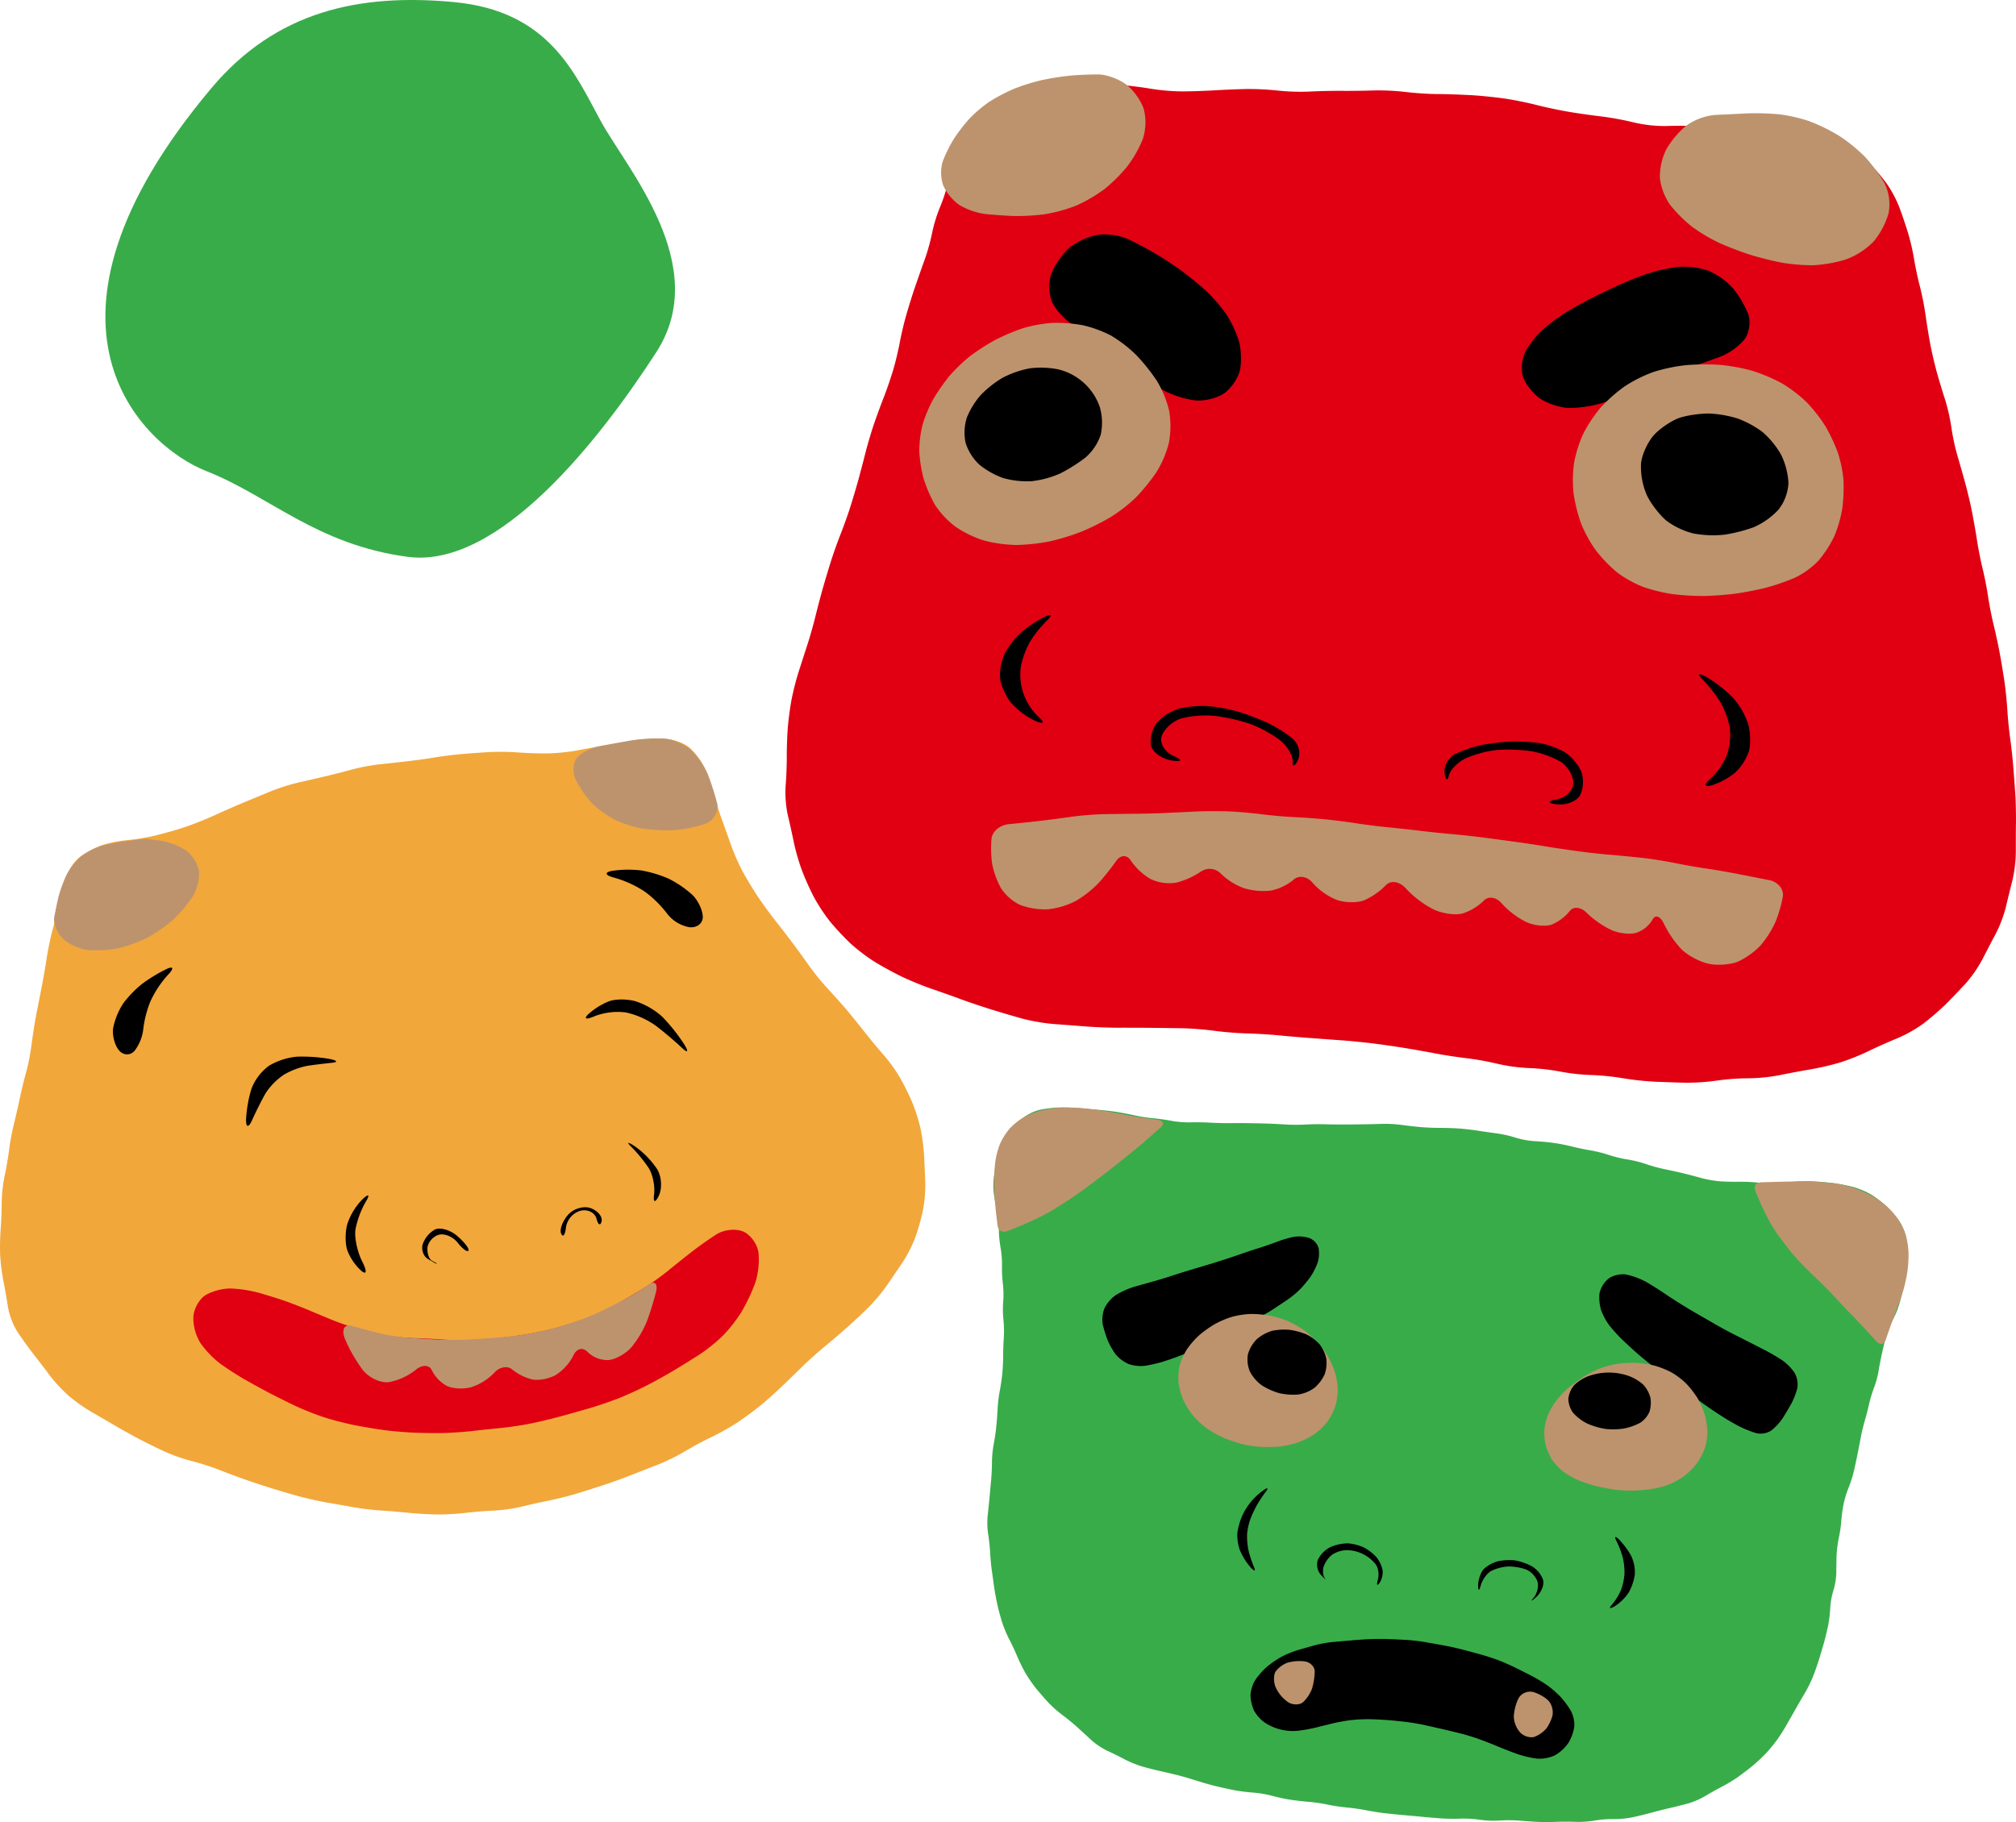 <svg xmlns="http://www.w3.org/2000/svg" viewBox="0 0 1157.16 1046.18"><defs><style>.cls-1{fill:#39ac4a;}.cls-2{fill:#bd936d;}.cls-3{fill:#f2a73b;}.cls-4{fill:#e00012;}</style></defs><title>アセット 11</title><g id="レイヤー_2" data-name="レイヤー 2"><g id="デザイン"><path class="cls-1" d="M837.51,647.92c3,.23,8,.79,10.91,1.26s7.84,1.16,10.82,1.55a67.91,67.91,0,0,1,10.66,2.43,48,48,0,0,0,10.75,2c3,.14,7.94.58,10.92,1a105.13,105.13,0,0,1,10.72,2.09C905.2,659,910,660,913,660.47a80.13,80.13,0,0,1,10.57,2.66,70.24,70.24,0,0,0,10.6,2.56,68,68,0,0,1,10.57,2.62,90.52,90.52,0,0,0,10.49,2.91c2.95.59,7.74,1.64,10.66,2.34s7.67,1.94,10.56,2.77a64.92,64.92,0,0,0,10.74,1.89c3,.22,8,.33,11,.26a95.26,95.26,0,0,1,11.05.52,65.35,65.35,0,0,0,11,.16c3-.26,8-.63,11-.82s8-.2,11,0,8,.65,11,1.05a100.33,100.33,0,0,1,10.83,2.19,47.82,47.82,0,0,1,10,4.27,56.46,56.46,0,0,1,8.47,6.48,84.94,84.94,0,0,1,7,7.87,29,29,0,0,1,4.34,9.13,54,54,0,0,1,1.2,9.92,89.6,89.6,0,0,1-.6,9.95c-.34,2.72-1.15,7.16-1.79,9.86s-1.78,7.1-2.54,9.78a50.06,50.06,0,0,1-3.94,9.37,44.39,44.39,0,0,0-3.78,9.42c-.67,2.71-1.7,7.14-2.3,9.84s-1.44,7.11-1.87,9.78a55.72,55.72,0,0,1-2.6,9.5,75.79,75.79,0,0,0-2.85,9.44c-.57,2.65-1.68,6.94-2.45,9.53s-1.81,6.9-2.3,9.56-1.34,7-1.87,9.66-1.46,7-2.06,9.6a70.62,70.62,0,0,1-3,9.42,62.17,62.17,0,0,0-2.92,9.46,86.67,86.67,0,0,0-1.32,9.76,76.35,76.35,0,0,1-1.42,9.75,67.43,67.43,0,0,0-1.28,9.92c-.1,2.81-.18,7.41-.18,10.23a38.18,38.18,0,0,1-1.64,10,42,42,0,0,0-1.82,10,73.13,73.13,0,0,1-1.21,10.13c-.56,2.76-1.64,7.23-2.4,9.94s-2.07,7.13-2.91,9.82-2.38,7.05-3.41,9.69A75.58,75.58,0,0,1,1036,972c-1.45,2.46-3.8,6.49-5.22,9s-3.72,6.5-5.11,9-3.89,6.42-5.55,8.76a91.48,91.48,0,0,1-6.67,8.09,104.35,104.35,0,0,1-7.78,7.22c-2.28,1.86-6.11,4.77-8.51,6.47A94.83,94.83,0,0,1,988,1026c-2.65,1.36-6.89,3.75-9.44,5.3a44.41,44.41,0,0,1-10,4.24c-3,.78-7.73,2-10.61,2.64s-7.59,1.86-10.46,2.65-7.61,1.94-10.55,2.57a55.33,55.33,0,0,1-10.85,1,63.25,63.25,0,0,0-10.92.86,55.77,55.77,0,0,1-10.88.73c-3-.15-8-.14-11,0s-7.93.16-10.94,0-7.93-.51-10.94-.75a81.66,81.66,0,0,0-11,0,54.76,54.76,0,0,1-10.93-.45,64.5,64.5,0,0,0-10.93-.65c-3,.14-8,.09-11-.11s-7.92-.61-10.92-.91-7.92-.75-10.92-1-7.92-.75-10.92-1.1-7.87-1.13-10.83-1.72-7.85-1.29-10.86-1.54a104.59,104.59,0,0,1-10.84-1.63,96.35,96.35,0,0,0-10.84-1.61c-3-.24-7.91-.8-10.9-1.25A103.59,103.59,0,0,1,730,1031a63.51,63.51,0,0,0-10.82-1.82,101.8,101.8,0,0,1-10.9-1.4c-3-.58-7.77-1.64-10.69-2.35s-7.66-2.09-10.52-3-7.58-2.34-10.48-3.08-7.71-1.87-10.65-2.52-7.73-1.86-10.62-2.71a64.73,64.73,0,0,1-10-4.12c-2.63-1.41-7-3.58-9.76-4.82a40.83,40.83,0,0,1-9-6l-8.06-7.41c-2.22-2-6.06-5.17-8.54-7a69.08,69.08,0,0,1-8.24-7.27c-2-2.19-5.26-5.89-7.13-8.22a85.29,85.29,0,0,1-6.08-8.86,96.15,96.15,0,0,1-4.67-9.51c-1.1-2.68-3.11-7-4.48-9.57a71.58,71.58,0,0,1-4.08-9.67c-.87-2.75-2.1-7.27-2.73-10.06s-1.49-7.38-1.9-10.2-1-7.43-1.42-10.25-.78-7.44-.94-10.27-.66-7.48-1.13-10.32a44,44,0,0,1-.26-10.31c.32-2.83.8-7.46,1.06-10.28s.67-7.44.94-10.27.48-7.47.47-10.33a64.8,64.8,0,0,1,1-10.24c.55-2.77,1.22-7.34,1.5-10.15s.62-7.41.74-10.23a81.2,81.2,0,0,1,1.23-10.19c.56-2.79,1.23-7.36,1.49-10.18s.47-7.42.47-10.25.17-7.46.38-10.27a65.44,65.44,0,0,0-.23-10.28,57,57,0,0,1-.12-10.28,55,55,0,0,0-.19-10.26,73.53,73.53,0,0,1-.51-10.27,55.06,55.06,0,0,0-.79-10.25,65.5,65.5,0,0,1-1-10.26,64,64,0,0,0-1-10.24c-.56-2.79-1.38-7.38-1.83-10.19a38.85,38.85,0,0,1,0-10.22c.46-2.8,1.23-7.24,1.72-9.87a65.61,65.61,0,0,1,2.63-9.33,28.35,28.35,0,0,1,5.22-8.11,98.37,98.37,0,0,1,7.52-6.79,27,27,0,0,1,9.34-4.37,70.08,70.08,0,0,1,10.71-1.3,102.1,102.1,0,0,1,10.79.37c3,.3,7.81.7,10.79.89s7.82.71,10.78,1.15,7.79,1.34,10.73,2A91.74,91.74,0,0,0,661.47,642c3,.23,7.93.91,10.91,1.5a56.72,56.72,0,0,0,11,.88c3-.11,8,0,11,.16s8,.34,11,.3,8-.05,11,0,8,.13,11,.24,8,.35,11,.55a103.7,103.7,0,0,0,11,0c3-.18,8-.25,11-.15s8,.15,11,.14,8-.06,11-.11,8-.16,11-.27a76.59,76.59,0,0,1,11,.59c3,.43,7.95,1,11,1.27s8,.47,11,.45S834.48,647.7,837.51,647.92Z"/><path class="cls-2" d="M1082.72,692.34a46.63,46.63,0,0,1,6.91,7.83,40.21,40.21,0,0,1,4.38,9.44,47,47,0,0,1,1.48,10.12,79.46,79.46,0,0,1-.65,10.22,89.2,89.2,0,0,1-2.13,10c-.78,2.73-2.25,7.13-3.28,9.79s-2.66,7-3.62,9.69-2.5,7.08-3.41,9.79-3.28,3.17-5.26,1l-7.17-7.81c-2-2.14-5.23-5.59-7.28-7.66s-5.33-5.52-7.28-7.67-5.23-5.59-7.28-7.66-5.47-5.41-7.59-7.42-5.41-5.29-7.3-7.28-4.82-5.4-6.5-7.54-4.37-5.71-6-7.91a90.28,90.28,0,0,1-5.24-8.3c-1.28-2.36-3.23-6.29-4.33-8.72s-2.78-6.42-3.73-8.87.67-4.51,3.59-4.59l10.7-.31c3-.08,7.8-.14,10.76-.12s7.81.12,10.77.22,7.79.56,10.73,1a69.78,69.78,0,0,1,10.4,2.53,76.55,76.55,0,0,1,9.71,4.26A58.12,58.12,0,0,1,1082.72,692.34Z"/><path class="cls-2" d="M570.62,675.31c.08-2.63.47-7,.87-9.63a45,45,0,0,1,2.7-9.4A38.93,38.93,0,0,1,579.5,648a37.4,37.4,0,0,1,7.83-6.39,44.76,44.76,0,0,1,9.69-3.9A69.35,69.35,0,0,1,607.59,636a107.68,107.68,0,0,1,10.78,0c3,.19,7.8.7,10.74,1.12s7.74,1.22,10.67,1.76l11.61,2.13c3.47.63,9.17,1.47,12.68,1.87s4.51,2.34,2.21,4.33L658,654.53c-2.28,2-6.08,5.18-8.46,7.08l-8.63,6.91c-2.37,1.91-6.3,5-8.73,6.81L623.3,682c-2.43,1.84-6.53,4.72-9.1,6.39s-6.58,4.24-8.91,5.69-6.28,3.63-8.78,4.84-6.62,3.1-9.17,4.2-6.78,2.78-9.38,3.75-5-.38-5.34-3-.85-6.89-1.12-9.52-.62-6.92-.77-9.54S570.54,677.93,570.62,675.31Z"/><path d="M918.09,742.56a15.31,15.31,0,0,1,5.15-8.43c2.45-1.92,7.21-3,10.56-2.29a43.23,43.23,0,0,1,11.42,4.34c2.93,1.72,7.44,4.57,10,6.32s6.89,4.54,9.55,6.2,7.07,4.3,9.8,5.86,7.2,4.12,9.92,5.71,7.25,4.05,10.07,5.48l9.87,5,9.48,4.88c2.61,1.34,6.72,3.77,9.13,5.39a29,29,0,0,1,7,7.12,13.53,13.53,0,0,1,1.61,8.79,39.89,39.89,0,0,1-3.38,8.84c-1.29,2.32-3.51,6.07-4.94,8.32a32.85,32.85,0,0,1-6.51,7.13,11.23,11.23,0,0,1-8.93,1.56,65.11,65.11,0,0,1-9.67-3.89c-2.55-1.34-6.63-3.68-9-5.2s-6.33-4.12-8.67-5.75-6.15-4.35-8.46-6-6.13-4.36-8.48-6-6.07-4.44-8.26-6.24-5.9-4.77-8.25-6.59-6.06-4.91-8.26-6.87S933.1,771,931,769a94.8,94.8,0,0,1-7.09-7.81,35.71,35.71,0,0,1-4.87-8.91A25.18,25.18,0,0,1,918.09,742.56Z"/><path class="cls-2" d="M908.81,790.6a64.08,64.08,0,0,1,9.1-4.75,53.93,53.93,0,0,1,10.31-2.79,72.06,72.06,0,0,1,10.8-.58,59.68,59.68,0,0,1,10.71,1.59,50.81,50.81,0,0,1,9.92,4,44.53,44.53,0,0,1,8.32,6.39,55,55,0,0,1,6.34,8.17,48,48,0,0,1,4.1,9.26,46.64,46.64,0,0,1,1.59,9.84,33.37,33.37,0,0,1-1.45,9.72,38,38,0,0,1-4.64,8.79,42,42,0,0,1-7,7.06,46,46,0,0,1-8.77,4.91,51.57,51.57,0,0,1-10,2.66c-2.85.41-7.55.83-10.43.94a75,75,0,0,1-10.48-.52c-2.87-.39-7.51-1.25-10.32-1.92a85.86,85.86,0,0,1-10-3.13,51.92,51.92,0,0,1-9-4.88,32.43,32.43,0,0,1-6.84-7,34,34,0,0,1-3.87-8.63,32.12,32.12,0,0,1-.72-9.27,33.81,33.81,0,0,1,2.42-9,45.68,45.68,0,0,1,5-8.09,60.29,60.29,0,0,1,6.85-6.9C902.94,794.76,906.52,792.11,908.81,790.6Z"/><path d="M932.1,820.17a33.69,33.69,0,0,0,9.31-3.29,14.44,14.44,0,0,0,5.36-6.33,17.36,17.36,0,0,0,.52-8.23,18.14,18.14,0,0,0-4.14-7.41,26.65,26.65,0,0,0-8.67-5.07A34.48,34.48,0,0,0,912,790a24.52,24.52,0,0,0-8.49,5.31,14.51,14.51,0,0,0-3.29,7.86A14.07,14.07,0,0,0,903,811.2a27,27,0,0,0,7.84,6,42.63,42.63,0,0,0,10.41,3.16A40.85,40.85,0,0,0,932.1,820.17Z"/><path d="M756.29,725a18.21,18.21,0,0,0,.57-8.43,9,9,0,0,0-5.31-5.77,20.19,20.19,0,0,0-9-.68,69.12,69.12,0,0,0-9.6,2.83c-2.74,1.05-7.28,2.64-10.09,3.51s-7.4,2.39-10.17,3.36-7.35,2.51-10.15,3.42-7.41,2.35-10.24,3.19-7.46,2.22-10.29,3.08-7.43,2.31-10.23,3.23-7.42,2.31-10.27,3.1-7.65,2.15-10.67,3a48.66,48.66,0,0,0-10.2,4.6,20.11,20.11,0,0,0-6.71,7.74,18,18,0,0,0-.95,9.3,78.56,78.56,0,0,0,2.77,8.92,40.75,40.75,0,0,0,4.61,8.15,20.56,20.56,0,0,0,7.43,5.58,21.64,21.64,0,0,0,9.6,1,87.43,87.43,0,0,0,10-2.3c2.7-.83,7-2.34,9.67-3.35s6.84-2.82,9.37-4,6.68-3.12,9.22-4.29,6.63-3.19,9.09-4.51,6.48-3.43,9-4.7l9-4.64c2.47-1.28,6.29-3.5,8.48-4.94s5.76-3.82,7.92-5.29a55.82,55.82,0,0,0,7.2-6,70.72,70.72,0,0,0,5.9-7.1A39.87,39.87,0,0,0,756.29,725Z"/><path d="M807.47,941.55c2.92.17,7.68.73,10.59,1.24s7.66,1.35,10.55,1.88,7.6,1.55,10.45,2.3,7.5,2,10.34,2.77,7.42,2.25,10.18,3.27,7.14,2.93,9.76,4.23,6.88,3.44,9.48,4.76a95.43,95.43,0,0,1,9,5.38,58.1,58.1,0,0,1,7.82,6.73,52.9,52.9,0,0,1,6,8.06,18,18,0,0,1,2,9.05,26.07,26.07,0,0,1-3.34,9.36,24,24,0,0,1-7.77,7.2,21.36,21.36,0,0,1-10.68,1.88,60.74,60.74,0,0,1-11.29-2.74c-3-1.12-8-3-11-4.29s-7.69-3.08-10.44-4.09-7.32-2.42-10.17-3.14-7.52-1.85-10.38-2.51-7.56-1.73-10.43-2.37-7.62-1.47-10.54-1.83-7.73-.85-10.67-1.09-7.75-.49-10.7-.55a94.58,94.58,0,0,0-10.65.51c-2.91.34-7.59,1.17-10.41,1.85s-7.31,1.79-10,2.47a90.3,90.3,0,0,1-10,1.79,29.39,29.39,0,0,1-19-4.53,21.34,21.34,0,0,1-6.3-6.89,22.64,22.64,0,0,1-2.09-8.94,19.32,19.32,0,0,1,2.75-8.81,42.77,42.77,0,0,1,6.46-7.35,58.81,58.81,0,0,1,8.26-5.76,55.35,55.35,0,0,1,9.49-3.95c2.76-.81,7.29-2.09,10.07-2.87a68.49,68.49,0,0,1,10.31-1.85l10.54-.92c2.89-.26,7.64-.58,10.55-.72s7.68-.16,10.6-.05S804.55,941.39,807.47,941.55Z"/><path class="cls-2" d="M880.31,971.52c3.25,1,7.23,3.34,8.84,5.31a10.55,10.55,0,0,1,2,7.93,22.87,22.87,0,0,1-3.62,7.69,17,17,0,0,1-6.82,4.73c-2.3.77-5.89-.29-8-2.34a14.69,14.69,0,0,1-3.81-9.14A27.56,27.56,0,0,1,871.64,975,7.7,7.7,0,0,1,880.31,971.52Z"/><path class="cls-2" d="M748.85,953.86a25,25,0,0,0-10,.8,15.83,15.83,0,0,0-6.58,4.91c-1.26,1.83-1.34,5.82-.18,8.87a21.22,21.22,0,0,0,7.16,8.78C742,979,746,979,748,977.23a20.92,20.92,0,0,0,5.18-8,38.29,38.29,0,0,0,1.45-9.67C754.6,956.86,752,954.29,748.85,953.86Z"/><path d="M926.82,922.22c-2.8,1.65-3.56,1.28-1.7-.82a34.56,34.56,0,0,0,5.26-8.41,34.2,34.2,0,0,0,2.06-9.51,37.66,37.66,0,0,0-1.11-9.73,58.92,58.92,0,0,0-3.63-9.3c-1.27-2.48-.44-2.63,1.84-.34a45,45,0,0,1,6.77,9.23,22.36,22.36,0,0,1,2.07,10.56,29.73,29.73,0,0,1-3.51,10.4A27.51,27.51,0,0,1,926.82,922.22Z"/><path d="M725.29,855.53c2.31-1.61,2.92-1.26,1.36.77a82.8,82.8,0,0,0-5.1,7.66,72.06,72.06,0,0,0-3.86,8.21,35.78,35.78,0,0,0-1.88,8.7,39.73,39.73,0,0,0,.83,9.33,60.51,60.51,0,0,0,3.14,9.48c1.13,2.54.21,2.6-2,.15a36.29,36.29,0,0,1-6.13-9.89,25.47,25.47,0,0,1-1.38-10.2,40.73,40.73,0,0,1,2.62-9.2,36.17,36.17,0,0,1,12.45-15Z"/><path d="M881.83,916.85c-2.92,2.65-3.6,2.83-1.52.4s3-6.65,2.13-9.39a12.45,12.45,0,0,0-6.55-6.81,32.29,32.29,0,0,0-10.15-1.68A26.09,26.09,0,0,0,856,901.9c-2.45,1.32-5.19,5.1-6.08,8.41s-1.57,3.22-1.49-.2,1.59-7.66,3.38-9.41a20.27,20.27,0,0,1,7.94-4.32,32.32,32.32,0,0,1,9.52-.55,33.36,33.36,0,0,1,9.93,3.37,15.15,15.15,0,0,1,6.5,7.82C886.5,909.78,884.75,914.21,881.83,916.85Z"/><path d="M791.78,908.91c-1.34,1.83-1.74,1-.9-2s.23-6.93-1.36-8.92a21.69,21.69,0,0,0-16.44-8,16.15,16.15,0,0,0-8.53,2.68,15.34,15.34,0,0,0-4.84,6.94c-.63,2.3-.28,5.25.79,6.55s.14.55-2.07-1.67a9,9,0,0,1-2-8.95,16.26,16.26,0,0,1,7.21-7.3,26,26,0,0,1,10-2.16,27.49,27.49,0,0,1,9.11,2.32,27,27,0,0,1,7.29,5.6,17.92,17.92,0,0,1,3.57,7.53A11.6,11.6,0,0,1,791.78,908.91Z"/><path class="cls-2" d="M762.22,778.81a59.69,59.69,0,0,0-6.06-8.21,62.44,62.44,0,0,0-7.81-6.94,58.27,58.27,0,0,0-9.29-5.24,59.4,59.4,0,0,0-10.35-3.12,67.49,67.49,0,0,0-10.81-.91A49.88,49.88,0,0,0,707.28,756a54.14,54.14,0,0,0-10,4.22,64,64,0,0,0-8.93,6.35,50.47,50.47,0,0,0-7,8,36.55,36.55,0,0,0-4.22,9.48,33.58,33.58,0,0,0-.61,10.25,39.83,39.83,0,0,0,2.95,10,47.94,47.94,0,0,0,5.69,8.86,50.14,50.14,0,0,0,7.83,7.12,61.94,61.94,0,0,0,9.48,5.25,86.3,86.3,0,0,0,10.42,3.54,67.08,67.08,0,0,0,10.93,1.65,86.79,86.79,0,0,0,11.06-.29,52.52,52.52,0,0,0,10.6-2.45,49.25,49.25,0,0,0,9.32-4.85,36.37,36.37,0,0,0,7.19-7,37.17,37.17,0,0,0,4.44-8.78,36.6,36.6,0,0,0,1.41-9.64,42.82,42.82,0,0,0-1.54-9.71A52.65,52.65,0,0,0,762.22,778.81Z"/><path d="M730.27,764.05a23.69,23.69,0,0,0-8.87,4.82,19.81,19.81,0,0,0-5.13,8.8,17.87,17.87,0,0,0,1.21,9.91,23.43,23.43,0,0,0,6.84,7.83,39.07,39.07,0,0,0,9.9,4.43,36.21,36.21,0,0,0,10.87.81,21,21,0,0,0,9.51-3.94,22.76,22.76,0,0,0,5.74-7.68,20,20,0,0,0,.95-8.9,20.64,20.64,0,0,0-3.85-8.3,24.62,24.62,0,0,0-7.66-5.75,40.57,40.57,0,0,0-9.62-2.58A34.8,34.8,0,0,0,730.27,764.05Z"/><path class="cls-3" d="M346.2,852.72c4.22-1.38,11.27-3.92,15.65-5.65s11.56-4.55,16-6.26a117.33,117.33,0,0,0,15.29-7.55c4-2.44,10.78-6.08,15-8.07a144.32,144.32,0,0,0,14.84-8.3c3.9-2.56,10-7.08,13.59-10s9.21-8,12.53-11.19,8.74-8.45,12-11.66,9-8.26,12.56-11.2,9.37-7.86,12.82-10.94,8.89-8.17,12.09-11.34A104.46,104.46,0,0,0,509,738.1c2.51-3.66,6.61-9.69,9.13-13.4a77.57,77.57,0,0,0,7.28-14.33,136.62,136.62,0,0,0,4.34-15.4,79.7,79.7,0,0,0,1.36-15.77c-.15-4.36-.46-11.46-.68-15.79a115.28,115.28,0,0,0-2.08-15.57,101.81,101.81,0,0,0-4.76-15c-1.7-4-4.87-10.4-7.05-14.2a93.08,93.08,0,0,0-9.31-12.91c-2.94-3.3-7.65-9-10.47-12.59s-7.54-9.47-10.49-13-8-9.13-11.12-12.49a144.08,144.08,0,0,1-10.54-12.91c-2.64-3.74-7-9.79-9.77-13.46s-7.3-9.59-10.15-13.18-7.24-9.64-9.76-13.43-6.38-10.17-8.56-14.15a122,122,0,0,1-6.65-14.95c-1.48-4.24-3.88-11-5.34-15S410.81,460,409.68,456s-3.38-10.59-5-14.49a38.2,38.2,0,0,0-8.85-12.18c-3.26-2.81-9.74-5.1-14.39-5.1a147.52,147.52,0,0,0-16.91,1.18c-4.65.65-12.26,1.79-16.91,2.54s-12.26,2.08-16.91,3a114.57,114.57,0,0,1-17.05,1.63c-4.73,0-12.19-.24-16.56-.6a144,144,0,0,0-16-.2c-4.39.25-11.58.76-16,1.14s-11.53,1.28-15.87,2-11.47,1.7-15.84,2.2-11.53,1.29-15.92,1.75a116.46,116.46,0,0,0-15.7,3c-4.25,1.18-11.22,2.95-15.5,3.95l-15.58,3.6a115.91,115.91,0,0,0-15.17,4.85l-15.75,6.52c-4.61,1.92-12.08,5.2-16.61,7.29s-12.12,5.12-16.87,6.73S93.8,478.57,89,479.74a121,121,0,0,1-16.09,2.63,70.16,70.16,0,0,0-14.2,2.81,52.35,52.35,0,0,0-12.6,6.6,26.19,26.19,0,0,0-7.78,10.88c-1.16,3.61-3,10.24-4,14.74s-2.91,11.86-4.13,16.37-2.76,11.93-3.43,16.52-2,12.05-2.89,16.6-2.38,12-3.23,16.55-2,12-2.59,16.65a127.35,127.35,0,0,1-3.1,15.71c-1.13,4-2.75,10.68-3.59,14.76s-2.37,10.75-3.39,14.81a143.06,143.06,0,0,0-2.78,14.9c-.5,4.13-1.66,10.87-2.58,15a81.73,81.73,0,0,0-1.65,15c0,4.17-.24,11-.57,15.12S-.1,716.3.08,720.45a115,115,0,0,0,1.85,14.91c.84,4,2,10.76,2.6,14.89a41.7,41.7,0,0,0,5.23,14c2.29,3.54,6.36,9.22,9,12.61s7,9,9.6,12.56a89.21,89.21,0,0,0,10.75,11.68,97.21,97.21,0,0,0,13.07,9.35c3.88,2.22,10.16,5.89,14,8.14s10.16,5.78,14.11,7.83,10.51,5.25,14.58,7.13a103.6,103.6,0,0,0,15.41,5.36,142.16,142.16,0,0,1,15.59,5c4.17,1.67,11,4.21,15.12,5.65s11,3.71,15.17,5,11.11,3.34,15.36,4.5,11.3,2.75,15.66,3.51,11.49,2,15.84,2.8S214.56,867,219,867.26s11.63.9,16,1.35,11.64.86,16.08.91a144.54,144.54,0,0,0,16.1-.91c4.41-.55,11.67-1.14,16.13-1.3a95.36,95.36,0,0,0,16-2.26c4.32-1.08,11.44-2.67,15.81-3.53s11.42-2.62,15.67-3.93S342,854.09,346.2,852.72Z"/><path class="cls-2" d="M330.44,447.54c-1.84-4-1.53-9.53.68-12.34s8.11-5.88,13.11-6.83,13.2-2.42,18.21-3.29A97.88,97.88,0,0,1,380.67,424c5,.27,12.09,3.15,15.73,6.39a44.57,44.57,0,0,1,9.88,14.09,153.67,153.67,0,0,1,5.35,16.74c1.15,4.69-2,10-6.91,11.8A74.8,74.8,0,0,1,386,476.68a101.86,101.86,0,0,1-18-1.09,67.75,67.75,0,0,1-15.68-5.25,57.28,57.28,0,0,1-13-9.66A58.78,58.78,0,0,1,330.44,447.54Z"/><path class="cls-2" d="M72.93,482.84c4-.5,7.95-1,8.84-1.08l1.64-.17,8.25,1a39.59,39.59,0,0,1,14.9,5.54c3.66,2.5,7.1,7.95,7.64,12.11s-1.17,10.83-3.79,14.83a81.3,81.3,0,0,1-11.34,13.23A85,85,0,0,1,84.54,538.4a79.62,79.62,0,0,1-16.77,6.06,66.21,66.21,0,0,1-17.57.94c-4.82-.53-11.31-3.62-14.44-6.85S30.54,530,31.12,526.7s1.68-8.61,2.47-11.86A78.53,78.53,0,0,1,38,502.68a38,38,0,0,1,8.33-10.79,37.56,37.56,0,0,1,12.4-6.34A134.2,134.2,0,0,1,72.93,482.84Z"/><path d="M351.32,500c-4.62.83-4,2.6,1.4,3.95a61.42,61.42,0,0,1,17.67,8.17,63.42,63.42,0,0,1,12.53,12.44,20.9,20.9,0,0,0,12.61,7.76c4.37.57,7.91-2.1,7.86-5.93s-2.75-9.51-6-12.63a60.55,60.55,0,0,0-13.43-9.2,68.16,68.16,0,0,0-15.89-4.8A62.25,62.25,0,0,0,351.32,500Z"/><path d="M95.54,556.37c4.06-1.89,4.46-.41.89,3.3a59.79,59.79,0,0,0-10.06,15.19,61.11,61.11,0,0,0-4.11,15.85,25.42,25.42,0,0,1-5,12.58c-2.45,2.84-6.51,2.71-9-.31s-4-8.88-3.26-13a40.71,40.71,0,0,1,5.81-14,62.25,62.25,0,0,1,11-11.29A92.88,92.88,0,0,1,95.54,556.37Z"/><path d="M337.65,582.31c-2.81,2.73-1.18,3.25,3.62,1.14a36.93,36.93,0,0,1,18-2.17,47.55,47.55,0,0,1,17.1,7.58c4.3,3.26,11,8.9,14.81,12.53s4.36,2.54,1.14-2.44a105.88,105.88,0,0,0-12.26-15.29,43.09,43.09,0,0,0-15.13-8.76c-4.79-1.4-11.74-1.42-15.45,0A40.47,40.47,0,0,0,337.65,582.31Z"/><path d="M190.6,610.17c3.82-.39,2.83-1.44-2.18-2.33a95.53,95.53,0,0,0-17.9-1.17,38.34,38.34,0,0,0-16.07,5.19,29.46,29.46,0,0,0-10.11,13.22,73.51,73.51,0,0,0-3.09,17.46c-.15,4.94,1.42,5.15,3.5.47s5.52-11.53,7.64-15.21A36.77,36.77,0,0,1,163,617a42.7,42.7,0,0,1,13.7-5.12C180.53,611.31,186.78,610.56,190.6,610.17Z"/><path d="M378.11,686.6c-2.08,4.24-3.28,3.85-2.67-.87s-.79-11.52-3.1-15.12a83.28,83.28,0,0,0-9.87-12.07c-3.12-3-2.14-3.16,2.17-.25a50.81,50.81,0,0,1,12.54,12.94C379.77,675.45,380.18,682.36,378.11,686.6Z"/><path d="M208.08,688.52c3.56-3.35,4.41-2.72,1.9,1.39a52.18,52.18,0,0,0-5.92,15.84c-.74,4.6,1,12.93,3.84,18.5s2.61,8-.54,5.34a31,31,0,0,1-8-11.72c-1.28-3.81-1.29-10.61,0-15.1A37,37,0,0,1,208.08,688.52Z"/><path d="M345.29,701.29c-.68,2.67-2,2-2.91-1.57s-5.06-5.6-9.21-4.58a11.79,11.79,0,0,0-8.32,9.57c-.43,4.25-1.65,5.89-2.72,3.63s.66-7.09,3.84-10.77,9.1-5.42,13.17-3.9S346,698.63,345.29,701.29Z"/><path d="M250,725.39l-4.46-2.63c-2.45-1.45-3.78-5.17-2.95-8.28a15.6,15.6,0,0,1,6.94-8.51c3-1.56,8.84.11,13,3.71s7,7.37,6.35,8.36-3.43-1.06-6.18-4.56-7.72-5.53-11-4.5-6.17,4.43-6.36,7.57,1,6.41,2.6,7.28l2.93,1.58"/><path class="cls-4" d="M435.36,719.14c-.64-4.86-4.61-10.3-8.8-12.09s-11-1.09-15.18,1.55-10.73,7.29-14.63,10.35-10.22,8.09-14,11.19a153.59,153.59,0,0,1-14.59,10.25c-4.2,2.54-11.13,6.61-15.4,9a127.82,127.82,0,0,1-16.17,7.45c-4.61,1.67-12.26,4.11-17,5.43s-12.57,3-17.42,3.81-12.36,1.76-16.68,2.16-11.4.9-15.74,1.09a153.63,153.63,0,0,1-15.77-.26c-4.34-.34-11.44-.7-15.79-.79a127.33,127.33,0,0,1-15.7-1.5c-4.29-.74-11.25-2.28-15.46-3.42s-11-3.41-15-5-10.63-4.37-14.63-6.07-10.62-4.26-14.72-5.67-10.88-3.5-15.07-4.64a75.36,75.36,0,0,0-15.41-2.21A30.51,30.51,0,0,0,118,743.55c-3.48,2.17-6.65,7.66-7,12.2a27.9,27.9,0,0,0,4,15.28,56.29,56.29,0,0,0,11.56,12c3.79,2.75,10.24,6.9,14.32,9.21s10.82,6,15,8.16,11,5.55,15.26,7.5a158.06,158.06,0,0,0,15.83,6.1c4.46,1.4,11.85,3.29,16.42,4.2S215.39,820.37,220,821s12.19,1.29,16.84,1.5,12.25.33,16.91.25,12.24-.58,16.86-1.11,12.34-1.34,17.14-1.81,12.59-1.66,17.3-2.63,12.38-2.82,17-4.09,12.22-3.41,16.85-4.76,12.06-3.92,16.53-5.7,11.62-5.06,15.9-7.26,11.14-6,15.26-8.47,10.8-6.59,14.84-9.19A98.71,98.71,0,0,0,415,766.78a86.74,86.74,0,0,0,10.83-13.94,109.58,109.58,0,0,0,7.66-16.3A44.53,44.53,0,0,0,435.36,719.14Z"/><path class="cls-2" d="M270.42,796.45c-4.35,1.19-10.6.87-13.88-.71a20.87,20.87,0,0,1-8.62-8.93c-1.45-3.32-5.67-3.45-9.37-.28a35.42,35.42,0,0,1-15.27,7c-4.71.66-11.44-2.46-15-6.93A87.51,87.51,0,0,1,198,768.72c-2.17-5.35-.33-8.7,4.07-7.46s11.69,3.18,16.18,4.29a115.47,115.47,0,0,0,16.53,2.57c4.6.31,12.13.75,16.74,1s12.14.23,16.74,0,12.12-.71,16.71-1.08,11.81-1.2,16-1.83,11-2.06,15.17-3.17,10.78-3.11,14.82-4.47a144.37,144.37,0,0,0,14.3-5.85c3.82-1.87,10.05-5,13.83-7a135.12,135.12,0,0,0,13.21-8.15c3.48-2.5,5.39-.63,4.24,4.16a167.71,167.71,0,0,1-5.27,17,58.92,58.92,0,0,1-8.88,14.81c-3.13,3.58-8.93,6.87-12.89,7.3a16.41,16.41,0,0,1-12.18-4.57c-2.75-3-6.45-2.07-8.23,2A28.41,28.41,0,0,1,319,789.42c-3.76,2.15-9.8,3.32-13.41,2.59a29.45,29.45,0,0,1-11.52-5.69c-2.72-2.39-7.38-1.58-10.35,1.81A32.11,32.11,0,0,1,270.42,796.45Z"/><path class="cls-4" d="M825.24,54c-5.24,0-13.62-.59-18.63-1.22a136,136,0,0,0-18.26-.84c-5,.17-13.26.27-18.29.22s-13.25.13-18.28.41A126.82,126.82,0,0,1,733.51,52a162,162,0,0,0-18.27-.89c-5,.11-13.25.45-18.26.76s-13.24.59-18.27.61a124.16,124.16,0,0,1-18.3-1.55c-5-.87-13.34-1.91-18.45-2.29a151.88,151.88,0,0,0-18.6,0A137.1,137.1,0,0,0,605,51.42a96.88,96.88,0,0,0-17.12,6.17c-4.46,2.2-11.41,5.85-15.44,8.11a47.21,47.21,0,0,0-12.2,10.51c-2.69,3.53-7,9.37-9.58,13a44.56,44.56,0,0,0-6.24,14.33,91.31,91.31,0,0,1-4.74,15.09,85.48,85.48,0,0,0-4.65,15.05,117.56,117.56,0,0,1-4.31,15.49c-1.57,4.27-4,11.28-5.49,15.58s-3.68,11.38-4.94,15.73-3,11.56-3.81,16-2.54,11.67-3.83,16-3.7,11.37-5.37,15.62-4.24,11.24-5.7,15.54-3.57,11.41-4.68,15.8-3,11.56-4.19,15.93-3.32,11.49-4.69,15.81-3.89,11.33-5.57,15.58-4.18,11.25-5.54,15.58-3.49,11.43-4.72,15.79-3.12,11.53-4.19,15.93-3.1,11.55-4.51,15.89-3.7,11.45-5.1,15.8a160.72,160.72,0,0,0-4.08,16.06c-.84,4.48-1.81,11.86-2.15,16.39s-.59,12-.56,16.5-.27,12-.67,16.52a62.37,62.37,0,0,0,1.19,16.4c1.06,4.47,2.67,11.77,3.58,16.22a127.86,127.86,0,0,0,4.61,15.92,162.6,162.6,0,0,0,6.86,15.28,102.55,102.55,0,0,0,9.34,14.14,151.87,151.87,0,0,0,11.78,12.59,106.06,106.06,0,0,0,13.92,10.55c4.16,2.54,11.16,6.36,15.57,8.48s11.91,5.18,16.67,6.82S547,572,551.72,573.75s12.52,4.34,17.33,5.84,12.75,3.84,17.64,5.2a112.21,112.21,0,0,0,18.15,3.14c5.09.36,13.4,1,18.46,1.4s13.35.73,18.43.72,13.38,0,18.46.06,13.38.16,18.46.25,13.38.76,18.44,1.46,13.35,1.38,18.43,1.5,13.35.62,18.4,1.11,13.33,1.2,18.4,1.56l18.23,1.34c5,.36,13,1.18,18,1.8s13,1.79,17.84,2.58,12.88,2.21,17.74,3.15S837,607,841.9,607.57a164.47,164.47,0,0,1,17.74,3.21,100.07,100.07,0,0,0,17.85,2.43,123.65,123.65,0,0,1,17.93,2,119.62,119.62,0,0,0,17.9,2,140.92,140.92,0,0,1,18,1.8,169.07,169.07,0,0,0,18,2c5,.23,13.1.51,18.08.61a123.35,123.35,0,0,0,18-1.21,134.23,134.23,0,0,1,18-1.32,100.55,100.55,0,0,0,17.85-1.76c4.83-1,12.77-2.5,17.64-3.31A159.46,159.46,0,0,0,1056.2,610a133.25,133.25,0,0,0,16.39-6.54c4.33-2.14,11.58-5.38,16.1-7.19a78.64,78.64,0,0,0,15.13-8.46,152.4,152.4,0,0,0,12.93-11.15c3.31-3.28,8.57-8.77,11.69-12.2a74.35,74.35,0,0,0,9.39-13.59c2.05-4,5.49-10.64,7.65-14.65a76.69,76.69,0,0,0,5.83-15.25c1-4.37,2.8-11.53,3.88-15.91a78.51,78.51,0,0,0,1.87-16.15c0-4.5,0-11.84.07-16.31s-.07-11.78-.36-16.25-.82-11.77-1.18-16.23-1.15-11.75-1.78-16.19-1.35-11.74-1.61-16.22-1-11.78-1.65-16.23-1.85-11.75-2.68-16.24-2.4-11.8-3.5-16.25-2.55-11.78-3.2-16.29-2.09-11.84-3.19-16.29-2.55-11.77-3.22-16.29-2-11.87-2.87-16.35-2.62-11.76-3.82-16.18-3.25-11.65-4.56-16.05a129,129,0,0,1-3.46-16.25,109.11,109.11,0,0,0-3.7-16.2c-1.43-4.38-3.6-11.57-4.81-16s-2.89-11.71-3.72-16.2-2-11.86-2.63-16.38a162.33,162.33,0,0,0-3.24-16.26c-1.17-4.43-2.66-11.48-3.32-15.67a130.31,130.31,0,0,0-3.48-15c-1.25-4.07-3.49-10.69-5-14.7a68.59,68.59,0,0,0-7.37-13.72A129.75,129.75,0,0,0,1072.4,93a56.48,56.48,0,0,0-13.31-9.37l-15.44-7.34a55.18,55.18,0,0,0-16.74-4.34c-4.88-.33-12.87-.48-17.74-.33s-12.85.45-17.71.67-12.83.25-17.69.07-12.86-.19-17.78,0a78.06,78.06,0,0,1-18.17-2.06,174.51,174.51,0,0,0-18.69-3.45c-5.21-.6-13.68-1.81-18.82-2.68s-13.49-2.64-18.55-3.94-13.42-3-18.6-3.72-13.68-1.6-18.91-1.88S830.47,54,825.24,54Z"/><path class="cls-2" d="M646.62,48.67c-4.16-3.2-11.32-5.87-15.9-5.92s-12.07.25-16.63.69a161.12,161.12,0,0,0-16.39,2.62A116.67,116.67,0,0,0,582,51a102,102,0,0,0-14,7.34A74.8,74.8,0,0,0,556.56,68a98.64,98.64,0,0,0-9,11.64,79.94,79.94,0,0,0-6.43,13,22.66,22.66,0,0,0,.25,13.77,28,28,0,0,0,9.26,11.26,39.71,39.71,0,0,0,14.68,5.17c4.48.49,11.83,1,16.33,1.18a126.43,126.43,0,0,0,17.84-1,89,89,0,0,0,18.46-5.08,85.73,85.73,0,0,0,16.21-9.54,94.11,94.11,0,0,0,13-13,69.88,69.88,0,0,0,8.79-15.52A31.4,31.4,0,0,0,656.62,63C655.28,58.32,650.77,51.87,646.62,48.67Z"/><path class="cls-2" d="M1040.77,152.28a77.54,77.54,0,0,0,18.9-3.38,43.32,43.32,0,0,0,15.85-10.33,45.3,45.3,0,0,0,8.52-16.23,27.42,27.42,0,0,0-2.4-17.23A93.62,93.62,0,0,0,1070.44,90a91.51,91.51,0,0,0-15-12.15,107,107,0,0,0-16.86-8.25,89.7,89.7,0,0,0-17.63-4,152.83,152.83,0,0,0-18.29-.49L984.34,66a33.72,33.72,0,0,0-16.45,6.15,51.9,51.9,0,0,0-11.46,13.6,36.19,36.19,0,0,0-3.68,16.3,33.82,33.82,0,0,0,5.81,15.47,78.49,78.49,0,0,0,12.51,12.54,97.36,97.36,0,0,0,15.66,9.36c4.65,2.11,12.45,5.11,17.34,6.67s13,3.63,18.11,4.61A106.35,106.35,0,0,0,1040.77,152.28Z"/><path d="M711.8,212.22c-.91,4.53-5,10.6-9,13.49s-11.71,4.75-17,4.15a57.78,57.78,0,0,1-18-5.76,103.87,103.87,0,0,1-14.24-9.74c-3.24-2.79-8.53-7.36-11.77-10.14s-8.75-7.1-12.26-9.6a128.24,128.24,0,0,0-13.41-8.13c-3.87-2-9.11-7.35-11.64-11.94s-2.93-12.59-.87-17.76,6.89-11.92,10.74-15a40.28,40.28,0,0,1,16-7,34.83,34.83,0,0,1,17.25,2.55c4.55,2.16,11.79,6,16.09,8.57s11.08,7,15.08,10,10.2,8,13.79,11.38a92,92,0,0,1,11.38,13.25,64.59,64.59,0,0,1,7.2,15.34A41.49,41.49,0,0,1,711.8,212.22Z"/><path d="M883.41,228.4c-4.16-3.09-8.42-8.9-9.47-12.9a22.11,22.11,0,0,1,1.87-14.14,55.85,55.85,0,0,1,9.86-12.25,112.82,112.82,0,0,1,13.13-9.72c3.88-2.38,10.59-6.11,14.92-8.29s11.49-5.61,15.91-7.63,11.85-4.95,16.5-6.5a97,97,0,0,1,17.4-3.75,44.25,44.25,0,0,1,17.12,2.23,41.88,41.88,0,0,1,14,10,57.74,57.74,0,0,1,8.79,14.87c1.62,4.43.59,11-2.27,14.71a35.52,35.52,0,0,1-13.53,9.68c-4.58,1.67-12.08,4.36-16.68,6s-12.07,4.39-16.61,6.13-12.14,5.05-16.89,7.36a174.52,174.52,0,0,1-17.87,7.2,68.88,68.88,0,0,1-18.94,2.84C895.33,234.09,887.56,231.49,883.41,228.4Z"/><path class="cls-2" d="M932.41,221.92a80,80,0,0,1,16.67-8.36,99.57,99.57,0,0,1,18.48-3.9,138.78,138.78,0,0,1,19-.23,110.55,110.55,0,0,1,18.64,3.28,97.6,97.6,0,0,1,17.29,7.2,77.73,77.73,0,0,1,14.58,11.1,88.91,88.91,0,0,1,10.74,13.76,101.5,101.5,0,0,1,7.09,15.09,71.36,71.36,0,0,1,3.24,16,97.05,97.05,0,0,1-.72,16.34,72.53,72.53,0,0,1-4.6,15.76,65.38,65.38,0,0,1-9.11,14,47.37,47.37,0,0,1-13.69,9.84,129.72,129.72,0,0,1-16.59,5.68c-4.72,1.2-12.55,2.71-17.4,3.36s-12.83,1.25-17.73,1.33a150.7,150.7,0,0,1-17.77-1,95.69,95.69,0,0,1-17.17-4.13,64.88,64.88,0,0,1-15.08-8.34,80.93,80.93,0,0,1-12.24-12.67,76.18,76.18,0,0,1-8.62-15.71,91.3,91.3,0,0,1-4.22-17.12,74.36,74.36,0,0,1,.3-17.45,72.8,72.8,0,0,1,5.29-16.73,81.06,81.06,0,0,1,9.89-14.91A89.53,89.53,0,0,1,932.41,221.92Z"/><path d="M949.9,249.2c3.87-4,10.6-8.3,15-9.6a63.6,63.6,0,0,1,16.27-2.18,64.72,64.72,0,0,1,16.19,2.86,56.78,56.78,0,0,1,14.19,7.66,49.93,49.93,0,0,1,10.62,12.83,41.58,41.58,0,0,1,4.37,16.49,26.82,26.82,0,0,1-5.7,15.34,42.88,42.88,0,0,1-14,10A86.52,86.52,0,0,1,989.64,307a62.21,62.21,0,0,1-17.61-.71A44.14,44.14,0,0,1,956.58,299c-3.69-3-8.71-9.42-11.14-14.33a40.83,40.83,0,0,1-3.5-18.59C942.45,260.78,946,253.18,949.9,249.2Z"/><path class="cls-2" d="M1023.34,514.74c.69-4.21-2.85-8.46-7.88-9.44l-18.15-3.56c-5-1-13.11-2.38-18.12-3.11s-13.17-2.17-18.14-3.19-13.14-2.32-18.18-2.88-13.3-1.36-18.35-1.78-13.31-1.3-18.33-2S893,486.92,888,486.08s-13.19-2.07-18.21-2.76-13.23-1.78-18.26-2.44-13.27-1.56-18.32-2-13.31-1.3-18.34-1.92-13.28-1.52-18.33-2-13.28-1.52-18.29-2.31-13.17-1.81-18.14-2.29S747,469.32,742,469.09s-13.14-1-18.1-1.63-13.12-1.38-18.11-1.59-13.18-.2-18.18,0l-18.15.86c-5,.24-13.15.46-18.14.49s-13.17.14-18.17.24-13.13.77-18.07,1.47-13,1.76-18,2.35-13.05,1.45-18,1.89-9.44,4.11-9.93,8.14a62.92,62.92,0,0,0,.33,14.64,49.78,49.78,0,0,0,5,13.86,27.37,27.37,0,0,0,10.93,9.69,40.75,40.75,0,0,0,15.83,2.58,45.57,45.57,0,0,0,16.17-4.76A63.3,63.3,0,0,0,630.54,507a141.47,141.47,0,0,0,10.15-12.7c2.48-3.6,6.28-3.65,8.45-.13a35.76,35.76,0,0,0,11.08,10.39,24.78,24.78,0,0,0,15,2.18,45.36,45.36,0,0,0,14.07-6.33,8.92,8.92,0,0,1,11.49,1.19A37.46,37.46,0,0,0,714,509.93a38.7,38.7,0,0,0,15.4,1.39,29.59,29.59,0,0,0,13.07-6.24c3-2.77,7.94-1.95,11,1.81a36.6,36.6,0,0,0,14,9.84c4.71,1.65,11.76,1.69,15.68.1a40.05,40.05,0,0,0,12.24-8.54c2.82-3.11,8.09-2.24,11.72,1.95a57.1,57.1,0,0,0,15.81,11.92c5.07,2.38,12.5,3.41,16.52,2.3a30.34,30.34,0,0,0,12.13-7.27c2.65-2.88,7.34-2.2,10.42,1.51a47.83,47.83,0,0,0,14,10.63c4.61,2.13,11.24,2.79,14.74,1.47a26.7,26.7,0,0,0,10.21-7.65c2.12-2.88,6.56-2.46,9.87,1a54,54,0,0,0,14,9.76c4.41,2,10.9,2.71,14.43,1.65a17.54,17.54,0,0,0,9.3-7.59c1.59-3.13,4.55-2,6.57,2.47A58.91,58.91,0,0,0,965.15,545c3.52,3.54,10.63,7.3,15.79,8.37s12.77.44,16.92-1.4a44.3,44.3,0,0,0,12.79-9.29,59.08,59.08,0,0,0,8.34-13.08A76.17,76.17,0,0,0,1023.34,514.74Z"/><path d="M599.48,354.21c4-1.95,4.7-1.07,1.51,2a69.29,69.29,0,0,0-9.76,12.21A49.08,49.08,0,0,0,586,382.57a33.08,33.08,0,0,0,10.34,29.17c3.49,3.22,2.55,4.2-2.08,2.17a44.38,44.38,0,0,1-14-10.52c-3.06-3.76-5.87-10.17-6.26-14.24A30.63,30.63,0,0,1,576.81,375a48.24,48.24,0,0,1,9.42-12A72.7,72.7,0,0,1,599.48,354.21Z"/><path d="M979.76,388.85c-4.62-2.65-5.76-2.12-2.54,1.17a88.93,88.93,0,0,1,10.19,13A48.22,48.22,0,0,1,992.92,418a37.1,37.1,0,0,1-1.81,15.79,40.57,40.57,0,0,1-9.58,13.59c-3.63,3.14-3.18,4.72,1,3.5a41.87,41.87,0,0,0,13.31-7.18,31,31,0,0,0,7.87-11.94c1.19-3.82,1.11-10.87-.18-15.65a43.63,43.63,0,0,0-8.85-15.57A78.8,78.8,0,0,0,979.76,388.85Z"/><path d="M745,436.37c-1.87,3.83-3.24,4.17-3.05.76s-3.12-8.93-7.36-12.25a71.57,71.57,0,0,0-17.37-9.39A110.14,110.14,0,0,0,697.26,411a58.81,58.81,0,0,0-19,1.42c-4.79,1.39-9.91,5.91-11.39,10s1.6,9.37,6.84,11.65,4.76,3.42-1.06,2.56-11.22-4.81-12-8.76.83-9.87,3.58-13.16a29.13,29.13,0,0,1,13.07-8,61.62,61.62,0,0,1,16.81-1.27,99,99,0,0,1,17.12,3.31A160.13,160.13,0,0,1,727.51,415a76.63,76.63,0,0,1,14.36,9C745.43,427,746.81,432.55,745,436.37Z"/><path d="M829.19,443.87c.58,4.08,1.68,4.71,2.43,1.4s5.23-7.8,9.92-10a63.05,63.05,0,0,1,18.22-4.73,98.86,98.86,0,0,1,19.23.77,54.11,54.11,0,0,1,16.84,6.05c4,2.5,7.26,8,7.24,12.24s-4.38,8.46-9.67,9.4-5.16,2.19.3,2.79S905.13,460,907,456.46a18.7,18.7,0,0,0,.71-13.34A26.79,26.79,0,0,0,898.36,432a45.6,45.6,0,0,0-14.9-5.39,110.51,110.51,0,0,0-16.46-.84,133.69,133.69,0,0,0-16.36,1.91,71.85,71.85,0,0,0-15.3,5.19C831.38,434.84,828.62,439.8,829.19,443.87Z"/><path class="cls-2" d="M548.2,302.23a50.45,50.45,0,0,1-11.58-12.48,79.16,79.16,0,0,1-6.37-14.63,76.44,76.44,0,0,1-2.56-15.52A62,62,0,0,1,529.5,244a77.36,77.36,0,0,1,6.1-14.66,114.06,114.06,0,0,1,9.22-13.31,92.25,92.25,0,0,1,11.93-11.5A121.25,121.25,0,0,1,571,195.31a118.88,118.88,0,0,1,15.89-6.77,79.31,79.31,0,0,1,17.15-3.15,84.06,84.06,0,0,1,17.44,1.33,69,69,0,0,1,16.16,5.9,76.34,76.34,0,0,1,14.45,11.12,108.72,108.72,0,0,1,12,15,60.57,60.57,0,0,1,7,17.17,53.23,53.23,0,0,1-.13,18.2,60,60,0,0,1-7.23,17.05A113,113,0,0,1,652,285.59a91.06,91.06,0,0,1-14.45,11.27,143.24,143.24,0,0,1-16.77,8.37,133.08,133.08,0,0,1-18.14,5.56,115.21,115.21,0,0,1-19,2.1,79.92,79.92,0,0,1-18.83-2.55A62.54,62.54,0,0,1,548.2,302.23Z"/><path d="M592.14,276.27a50.15,50.15,0,0,1-16.48-1.86A47,47,0,0,1,562,266.66a29.46,29.46,0,0,1-7.76-12.41,29,29,0,0,1,.64-14.29,46.16,46.16,0,0,1,7.9-13,61.28,61.28,0,0,1,12.58-10A56.17,56.17,0,0,1,591,211.49a50.87,50.87,0,0,1,16.61.62,33.48,33.48,0,0,1,23.66,21.59,32.28,32.28,0,0,1,.54,15.85A29.79,29.79,0,0,1,623,262.73a93.71,93.71,0,0,1-14.38,9.06A55.33,55.33,0,0,1,592.14,276.27Z"/><path class="cls-1" d="M121.31,50.63C158.46,6.4,206.18-3.91,260.55,1.19s69.15,40.45,84.1,68,64.31,83.14,32.07,133S286.4,326.7,234,319.7s-79-34.83-115.65-49.26S7.39,186.25,121.31,50.63Z"/></g></g></svg>